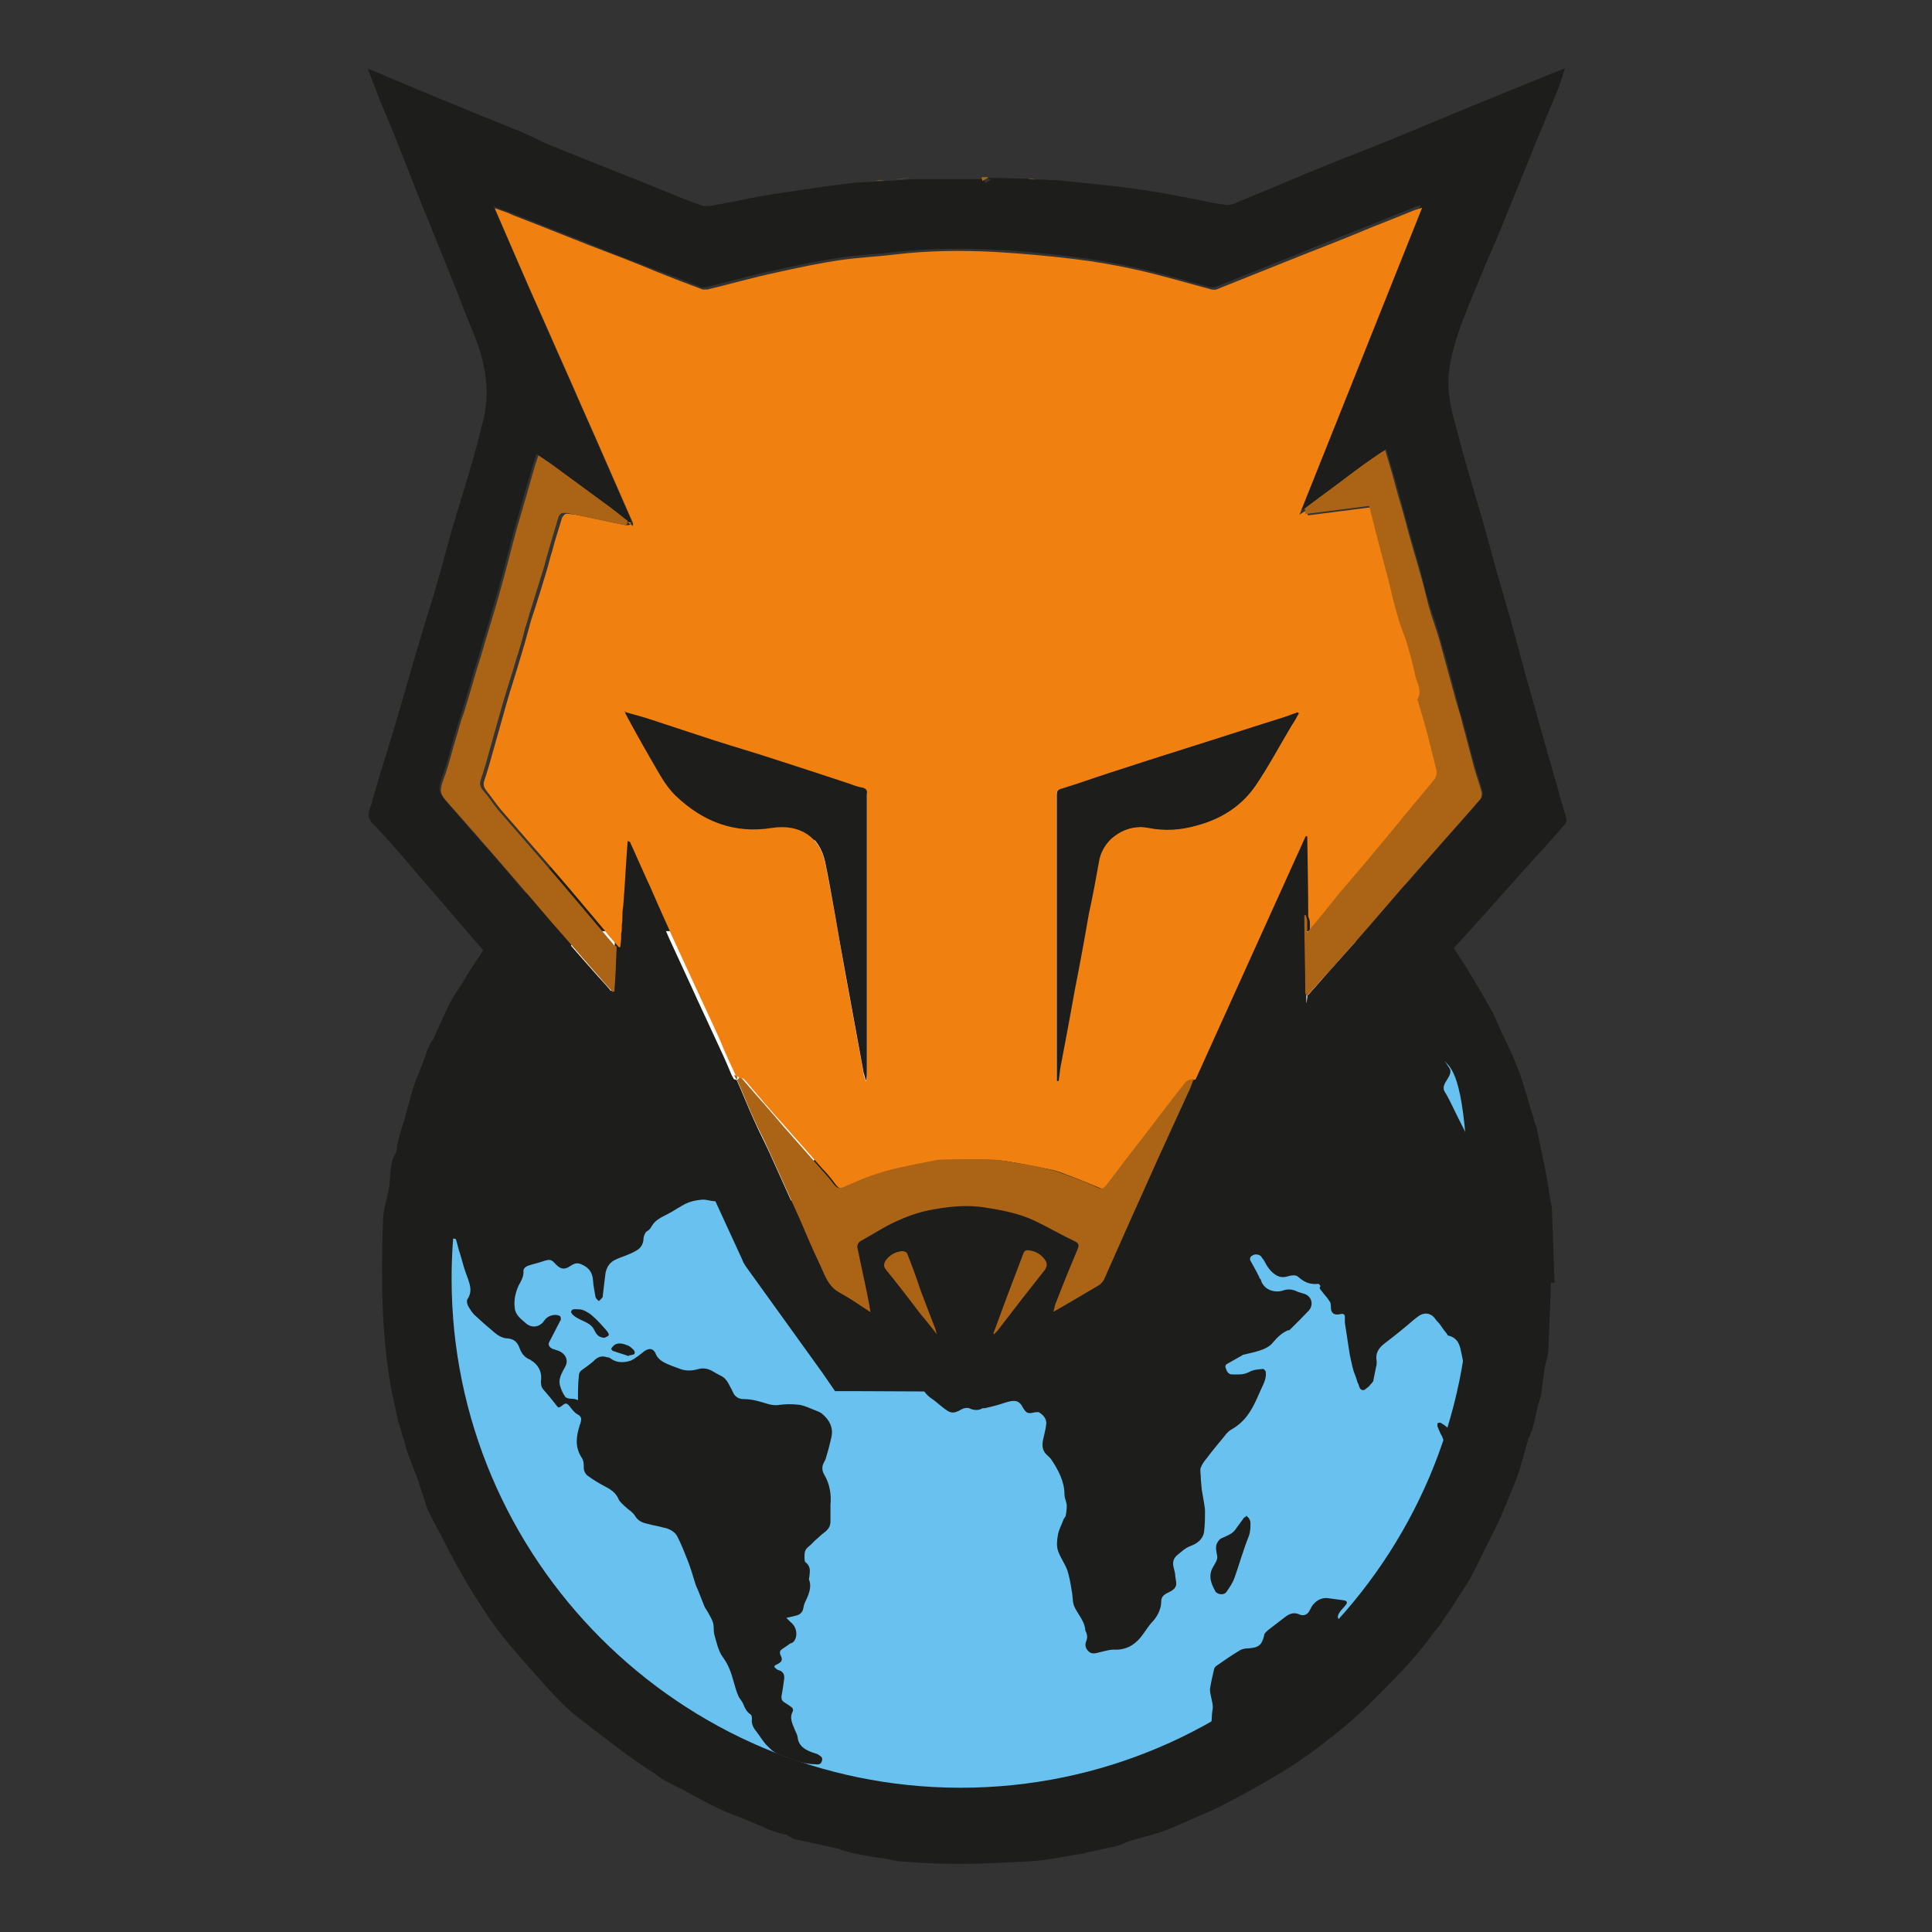 <svg xmlns="http://www.w3.org/2000/svg" viewBox="0 0 595.3 595.3"><rect x="0" y="0" width="595.3" height="595.3" fill="#333333" stroke="none"/><defs><style>.cls-1,.cls-2{fill:none}.cls-3{fill:#f0800f}.cls-4{fill:#68c1ee}.cls-5{fill:#1d1d1b}.cls-6{fill:#fff}.cls-2{stroke:#1d1d1b;stroke-width:13.7px}.cls-7{clip-path:url(#clippath)}.cls-8{fill:#ab6416}</style><clipPath id="clippath"><path class="cls-1" d="M125.5 394c0 94.2 76.4 170.4 170.4 170.4S466.3 488 466.3 394s-10.5-67.1-28.3-94.1l-15-.8-40 44.5-.7-22.1-28.8 62-25.1 31.7h-64.1c0-.2-23.4-32.7-23.4-32.7L212.6 321l-5.7 20.2-51.4-43.8c-18.9 27.5-30 60.7-30 96.6z"/></clipPath></defs><g id="Ebene_1"><g id="Ebene_1-2" data-name="Ebene_1"><path class="cls-6" d="M300.2 567.6c95.9 0 173.6-77.7 173.6-173.6s-77.7-173.6-173.6-173.6S126.6 298.1 126.6 394s77.7 173.6 173.6 173.6"/><path class="cls-5" d="M207.3 286.9h-24.4c-2.4 0-4.2.8-5.7 2.7-1.7 2.4-3.5 4.6-5.2 6.9-2.9 3.9-5.7 7.6-8.4 11.5-1.9 2.7-3.2 5.6-4.9 8.3-1.2 2-2.7 3.9-3.5 6.1-1.5 4-4.6 7.6-5.1 12.1 0 .3-.3.7-.5 1-.5 1-.8 1.9-1.3 2.9-.5 1.2-.8 2.4-1.3 3.4-1.2 2.7-1.5 5.2.3 7.9 2 3.2 3.9 6.6 5.7 9.9 1.7 2.9 3.2 5.9 4.9 8.8 1.3 2.2 2.7 4.4 3.9 6.6 1.7 3 3.4 6.1 5.1 9.1 1.7 2.9 3.7 5.7 5.4 8.8.3.7.3 1.9 0 2.7-1.2 2.4-2.7 4.6-4 6.9-.8 1.5-1.7 3.2-2.5 4.7-1.2 1.9-2.5 3.7-3.7 5.6-.8 1.2-1.5 2.5-2.2 3.9-1.2 2-2.2 4-3.2 6.1-1.2 2.2-2.5 4.2-3.9 6.4-1.2 2-2.5 4-3.7 6.2-1.5 2.9-4 5.6-2.7 9.3.8 2.4 1.7 4.9 2.7 7.2 1.3 3.2 2.7 6.2 4 9.3 1.2 2.4 2.4 4.7 3.5 6.9 1.7 2.9 3.4 5.7 5.1 8.4 1.9 3.2 3.7 6.4 5.9 9.3 3.2 4.4 6.7 8.8 10.3 13 1.5 1.9 3.5 3.2 6.2 3.2 16 0 79.4 48.4 82.9 48.2.5 0 1 .3 1.3.5 1.5.5 2.9 1 4.4 1.2 4 .5 8.1.7 12.1 1 2.9.3 5.7.8 8.8.8 7.1.3 14.2-.3 21.1-1.3 5.1-.7 10.3-.8 15.2-2.5 1.2-.3 65.6-48 81.6-48s3.4-.8 4.7-1.7c1.2-.8 2-2.2 3-3.4 2.5-3.2 5.1-6.4 7.2-9.6 3-4.4 5.9-8.8 8.8-13.3 1-1.5 1.9-3.4 2.7-5.1 1.2-2.2 2.5-4.2 3.5-6.4s2-4.7 2.9-7.1c1.5-3.9 3-7.8 4.4-11.6.7-2.2 0-4.2-1.2-6.1-1.9-3.2-3.7-6.2-5.6-9.4-1.3-2.4-2.7-4.6-4-6.9-1.7-2.7-3.4-5.6-5.1-8.3-1.9-3.2-3.5-6.6-5.4-9.8-1-1.9-2.4-3.5-3.5-5.2-1.5-2.2-1-6.2.3-8.3 2.2-3 3.9-6.2 5.9-9.4 1.2-1.9 2.2-3.9 3.2-5.9 1.9-3 3.7-5.9 5.4-8.9 1.9-3.2 3.7-6.6 5.6-9.9.8-1.5 1.5-3.2 2.7-4.6 1.7-2 2.4-4.4 1.5-6.7-1.2-3.7-2.7-7.2-4-11-.8-2.2-1.9-4.2-2.9-6.2-1-2.2-1.9-4.6-3-6.7-1.2-2.2-2.4-4.2-3.7-6.2-2.5-4-4.9-8.1-7.6-12s-5.7-7.4-8.6-11c-1.9-2.2-3.7-4.4-7.2-4.2h-49.1c-1.3 0-3-.8-3.9-1.9-1.9-2.5-3.2-5.4-4.7-8.1-1.3-2.4-2.7-4.7-4-7.1-1.7-2.7-3.4-5.4-4.9-8.1-1.5-2.5-2.9-5.1-4.2-7.6-1-1.9-2-3.5-3-5.4-1-1.7-1.9-3.4-2.9-5.1-.5-1-1.2-2-1.9-3-.8-1.5-2.2-2.5-4-2.7-1 0-1.9-.3-2.7-.5-2.9-.5-5.6-1.2-8.4-1.7-2.9-.3-5.6-.3-8.4-.7-6.1-.8-12.1-1.3-18.4-.7-6.1.7-12.1 1-18.2 1.5-1 0-2 .3-3 .7-1.7.3-3.2.8-4.9 1.3-.7.2-1.5.7-2 1.2-1.5 2.2-3 4.4-4.4 6.6-2.4 3.7-4.6 7.6-6.7 11.5-1.7 3-3.4 6.2-5.1 9.3l-3 5.1c-2 3.4-4.2 6.6-5.7 10.1-1.7 3.5-3.5 5.1-7.4 5.1h-23.4m270.7 108.4c-.2 6.2-.5 13.3-.8 20.4 0 2-.8 4-1.2 6.1-.3 2.5-.7 5.2-1 7.8-.2 1.2-.7 2.4-1 3.5-.5 1.9-.8 3.7-1.2 5.4-.3 1.2-.7 2.5-1.2 3.7 0 .3-.3.7-.5 1-1 3.5-1.9 6.9-3 10.5-1 3-2.4 5.9-3.5 8.9-1 2.2-1.9 4.6-2.9 6.7-2 4.2-4.2 8.3-6.2 12.5-1 1.9-1.9 3.9-3 5.7-1.7 2.7-3.5 5.4-5.2 8.1-1.2 1.7-2.4 3.5-3.5 5.2-.8 1-1.7 2-2.4 3-5.6 7.8-12.5 14.5-19.2 21.2-4.9 4.9-10.1 9.1-15.5 13.2-4.2 3.2-8.6 6.2-13.2 8.9-5.4 3.2-10.8 6.2-16.4 9.1-3.2 1.7-6.7 3-10.1 4.6-2.9 1.2-5.6 2.5-8.4 3.5-3.2 1.2-6.6 1.9-9.9 2.9-1 .3-2 .8-3 1.2-.8.3-1.9.7-2.9.8-2.5.5-5.2 1.2-7.8 1.7-.3 0-.5.2-.8.3-6.2.8-12.3 2.4-18.5 2.5-13 .7-22.6 1.2-37.3 0-2 0-4-.7-6.1-1-2.5-.3-4.9-.7-7.4-1.2s-3.2-.7-4.9-1.2c-.5 0-.8-.3-1.3-.5-4.4-1-8.8-1.9-13.2-2.9-.7 0-1.3-.5-2-.8s-.7-.7-1.2-.7c-2.7-.5-5.4-1.5-7.9-2.7-3.2-1.5-6.6-2.7-9.8-4-2.2-.8-4.2-1.9-6.2-2.9-2.4-1.2-4.6-2.5-6.9-3.7-2.2-1.2-4.4-2.2-6.6-3.4-1-.5-1.9-1.3-2.9-2-2.9-1.9-5.7-3.7-8.4-5.7-5.4-4-11-8.3-16.4-12.5-2.7-2.2-5.2-4.9-7.6-7.4-4.2-4.6-8.3-9.3-12.3-14-2.9-3.4-5.6-6.9-7.9-10.6-2.5-3.7-4.9-7.6-7.1-11.5-2.4-4.2-4.6-8.4-6.7-12.6-1.2-2.2-2.4-4.4-3.5-6.7 0 0-.2-.3-.3-.5-.8-2.9-1.9-5.7-2.7-8.4-1-3-2.4-6.1-3.5-9.3-.3-.8-.5-1.7-.7-2.5-.5-1.9-1.2-3.7-1.7-5.7 0-.3-.2-.5-.3-.8-.8-3.7-1.7-7.6-2.4-11.3-2.9-16.7-3-33.5-2.4-50.6 0-3.5 1.2-6.9 1.9-10.5.5-3.5 0-7.2 2-10.6.5-.7.3-1.9.5-2.7.5-2 1-4 1.7-6.1 0-.2 0-.3.2-.5 1-3.5 1.9-7.2 3-10.8.8-2.7 2-5.2 3-7.8.5-1.2.8-2.4 1.3-3.7.3-.8.7-1.5 1-2.4.2-.3.5-.7.8-1 1.7-3.7 3.4-7.6 5.2-11.3 1-2 2.4-4 3.7-5.9.8-1.3 1.5-2.7 2.4-4 3.2-4.9 6.4-9.9 9.8-14.7 2.4-3.2 5.1-6.1 7.6-9.1 2.7-3 5.4-6.2 8.3-9.1s7.1-6.4 10.8-9.6c2.4-2 4.7-4.2 7.2-6.2 1-.8 2.2-1.5 3.4-2.4 4.4-3 8.8-6.1 13.3-8.9 3.4-2.2 7.1-3.7 10.6-5.7 2.2-1.2 4.2-2.5 6.4-3.5 2.4-1.2 4.9-2 7.4-3 2.9-1.2 5.9-2.4 8.8-3.5.2 0 .3-.2.5-.3 3.4-1 6.7-2 10.1-3 1.2-.3 2.5-.8 3.7-1.2.3 0 .5-.3.8-.3 3.9-.8 7.8-1.9 11.8-2.7 3.7-.7 7.6-1 11.3-1.5 2-.3 4-.7 6.1-.7h34.1c1.3 0 2.9.3 4.2.7 3.7.5 7.4 1 11.1 1.7 1.5.2 2.9.7 4.4 1.2.3 0 .5.3.8.3l13.2 3c1 .2 2 .7 2.9 1 .3 0 .7.5 1 .5 2.7.8 5.4 1.7 8.1 2.7 3.2 1.2 6.4 2.5 9.6 3.9 1.7.7 3.5 1.5 5.2 2.4 3.5 1.7 7.2 3.4 10.8 5.2 2.9 1.5 5.7 3.5 8.4 5.4 3 2 6.1 4 9.1 6.1 2.2 1.5 4.2 3.4 6.2 5.1 3.2 2.7 6.4 5.2 9.6 8.1 2.7 2.4 5.2 5.1 7.8 7.6s3.5 3.7 5.2 5.6c2 2.4 3.9 4.7 5.9 7.2 1.3 1.5 2.7 3 3.9 4.6 1 1.2 1.7 2.5 2.5 3.9 1.7 2.7 3.5 5.4 5.2 8.1 2.9 4.7 5.6 9.3 8.3 14.2 1.2 2.4 2 4.7 3.2 7.1 1.2 2.5 2.5 5.1 3.5 7.6.8 1.9 1.5 3.9 2.2 5.9 1 3.2 2 6.4 2.9 9.6.5 1.3.8 2.9 1.3 4.2 0 .3.3.5.3.8.8 4.4 1.9 8.9 2.7 13.3.5 2.5 1 5.2 1.3 7.8.2 1.3.7 2.9.7 4.2.3 7.2.5 14.3.8 22.6"/><path class="cls-5" d="M297.1 337.7h32.7c2.7 0 4.2 1.3 5.4 3.7 1.9 3.4 3.9 6.6 5.9 9.9s1.9 3.5 2.9 5.2c2 3.5 4.2 7.1 6.4 10.8 1.7 2.9 3.2 5.6 4.7 8.4 1.3 2.4 2.7 4.7 4 6.9.8 1.5 1.7 3.2 2.7 4.7 1.3 2.4 2.7 4.7 4.2 6.9s1.5 6.1 0 8.3c-1.3 1.9-2.5 3.7-3.5 5.6-1.7 3.2-28 36.4-29.2 37.9-.5.7-1.7 1.2-2.5 1.2h-66.3c-3 0-3.7-2.2-4.9-4-2.2-3.5-26.5-33.7-27.8-36.1-1-1.7-2-3.5-3.2-5.2-1.5-2.2-1.5-4.4 0-6.7 1.3-2.2 2.5-4.6 3.7-6.7.8-1.5 1.7-2.9 2.7-4.2 1.9-3 3.7-5.9 5.6-8.9 1.9-3 3.5-6.2 5.2-9.4 1.2-2 2.5-4 3.7-6.2 1.7-2.9 3.4-5.7 4.9-8.6 1.3-2.4 2.9-4.7 4.2-7.1.8-1.5 1.9-2.9 2.5-4.4.7-1.5 1.7-1.7 3-1.7h33"/><path class="cls-5" d="M288.4 410.8h.3c0-.3-.2-.8-.3-1.2-1.5-4-3-7.9-4.6-12-1.3-3.7-2.7-7.6-4.2-11.5 0-.3-1-.7-1.5-.7-2 .2-3.7 1.2-5.1 2.9s-.8 1.7 0 2.7c.7.8 1.3 1.7 2 2.5 3 3.9 5.9 7.8 8.9 11.5 1.5 2 3 3.9 4.6 5.7m17.6.1l.2.2 1-1c4.9-6.2 9.8-12.5 14.7-18.9.8-1 .8-1.9 0-3-1.2-1.7-2.7-2.5-4.7-2.9-1-.2-1.5 0-2 1-1.7 4.6-3.5 9.1-5.2 13.7-1.3 3.5-2.7 7.2-4 11M227 332.8c1.9 4.2 3.5 8.4 5.4 12.5 1.5 3.4 3.2 6.6 4.7 9.9 3 6.7 6.1 13.5 9.1 20.2 2 4.7 4.2 9.3 6.2 14 1.5 3.2 2.5 6.7 6.2 8.6 3.2 1.5 6.1 3.7 9.3 5.9-.3-2-.7-3.9-1-5.6-1-4.7-2.2-9.4-3-14.2 0-.7.3-1.7.8-2 3.5-2.2 7.1-4.4 11-6.1 3.4-1.5 6.7-2.9 10.3-3.5 5.7-1.2 11.5-1.9 17.4-.8 5.1.8 10.3 1.9 15 4 4.2 1.9 8.3 4.2 12.5 6.4 1.2.7 1.2 1.3.8 2.5-2.2 5.2-4.2 10.5-6.4 15.8-.3 1-.5 2-1 3.4 5.1-2.9 9.6-5.6 14.2-8.3.7-.3 1.2-1 1.5-1.9 2.4-5.4 4.7-10.6 7.1-16 3.2-7.1 6.4-14.3 9.6-21.4 3-6.6 6.1-13.3 9.1-19.9.7-1.3 1.2-2.9 1.7-4.2 11.3-25 22.6-49.9 33.9-74.9h.5c0 8.3.2 16.4.3 24.6v.8c0 7.6.3 15.3.3 22.9s.2.5.5 1.2c.8-1 1.5-1.7 2.2-2.5 5.7-6.6 11.6-13 17.4-19.6 6.2-6.9 12.3-14 18.4-21.1 5.1-5.7 10.3-11.5 15.3-17.4.5-.5.7-1.7.5-2.4-.7-2.7-1.7-5.2-2.4-7.9-1.2-4.2-2.2-8.4-3.4-12.8-.7-2.4-1.5-4.7-2-7.1-1.7-6.2-3.2-12.5-5.1-18.7-1-3.7-2.2-7.2-3.4-10.8-1.2-4-2.2-8.1-3.2-12.1-.7-2.5-1.5-5.1-2.2-7.6-1.2-4-2.2-8.1-3.4-12.3-.8-2.9-1.5-5.7-2.4-8.6-.7-2.5-1.5-4.9-2.2-7.4-.5.3-1 .5-1.2.7-3.7 2.7-7.2 5.4-11 7.9-4.2 3.2-8.4 6.2-12.6 9.4-.7.5-1.3.8-2.4 1.5 12.6-31.7 25.1-63.1 37.8-94.6-1 .3-1.5.3-2.2.7-4.7 1.9-9.4 3.7-14 5.6-6.9 2.7-13.8 5.4-20.7 8.3-8.8 3.5-17.7 7.1-26.5 10.6h-1.5c-7.4-2-14.8-4.2-22.3-5.9-6.6-1.5-13.3-2.7-20.1-3.5-8.3-1-16.5-1.9-24.8-2.2-10.1-.5-20.1-.3-30.2.8-5.6.7-11.1.8-16.7 1.7-6.7 1-13.5 2.4-20.1 3.9-7.1 1.5-14 3.5-21.1 5.2-.5 0-1 .2-1.5 0-4.7-1.9-9.4-3.7-14-5.4-7.1-2.7-14.2-5.4-21.1-8.3-7.8-3-15.5-6.1-23.1-9.1-1.9-.7-3.9-1.3-5.7-2.2v.3c4.9 11.3 9.9 22.6 14.8 33.9 3 6.7 5.9 13.3 8.9 20.1 3.5 8.1 7.1 16 10.6 24.1 2.7 6.2 5.4 12.3 8.1 18.5v1c-.7-.5-1.2-.8-1.7-1.3-1.7-1.3-3.4-2.7-5.1-4-6.2-4.6-12.5-9.1-18.7-13.7-1.2-.8-2.4-1.7-3.7-2.5-.3 1.2-.7 2-1 3-1.9 6.4-3.7 12.8-5.6 19.4-1.7 6.1-3.2 12.3-4.9 18.4-2 6.9-4 13.8-6.1 20.7-1.9 5.9-3.5 12-5.4 17.9-.7 2.4-1.5 4.7-2.2 7.1-1.2 3.9-2 7.9-3.4 11.6-1.9 5.6-1.9 5.7 1.3 9.6 5.2 5.9 10.3 11.8 15.5 17.7 5.2 6.1 10.5 12.3 15.8 18.4 4.9 5.7 9.9 11.5 15 17.2 1.3 1.5 2.7 2.9 3.9 4.4.2 0 .3 0 .5-.2.2-4.6.5-9.3.7-13.8 0-1 .2-2.2.3-3.2v-1c0-.7 0-1.3.2-2v-4.4c.3-1 .5-2 .7-3 .5-6.4.8-12.8 1.3-19.2q.5.2.7.3c2.2 4.7 4.2 9.4 6.4 14.2 2.4 5.4 4.9 10.8 7.2 16.2 2.2 4.7 4.4 9.6 6.6 14.3 2.5 5.6 5.1 11 7.6 16.5 1.7 3.7 3.4 7.2 4.9 11 .3.5.5 1 .8 1.5m78.3-277.7c4 0 8.1.2 12.3.3.8 0 1.7 0 2.5.2 1.5 0 2.9 0 4.4.2h1.9c7.6.8 15.3 1.5 22.9 2.5 6.2.8 12.6 2 18.9 3.2 3.5.7 7.2 1.5 10.8 2 .8 0 1.9-.3 2.7-.7 7.4-3 14.8-6.2 22.3-9.3 8.3-3.4 16.5-6.6 24.8-9.9 8.4-3.4 16.9-7.1 25.3-10.5 9.6-3.9 19.2-7.8 29-11.8-.7 2-1.2 4-2 6.1-2.7 6.7-5.6 13.3-8.3 20.1-2.5 6.2-5.1 12.5-7.6 18.7-2 5.1-4.2 10.1-6.4 15.2-2.5 6.1-5.1 12.1-7.4 18.2-1.5 3.9-2.7 7.8-3.5 11.8-1.2 5.4-.8 10.8.5 16.2 1.5 5.7 3 11.5 4.6 17 1.7 5.9 3.5 11.8 5.2 17.7 1.5 5.4 2.9 10.8 4.4 16 1.2 4.2 2.5 8.6 3.7 12.8 1.3 4.9 2.7 9.8 4 14.7 1.3 5.1 2.9 10.1 4.2 15 1.5 5.4 3 10.8 4.6 16.2 1.2 4.4 2.5 8.8 3.7 13 .3 1 .7 2 .8 3 0 .5-.3 1-.7 1.5-4.2 4.9-8.6 9.6-13 14.5s-8.8 9.9-13.2 14.8c-3.9 4.4-7.9 8.6-11.8 13-4.2 4.7-8.4 9.6-12.8 14.5-3.9 4.4-7.8 8.6-11.6 12.8-3.9 4.4-7.8 8.6-11.6 13-4 4.4-7.9 8.8-12 13.3-1.7 2-3.5 3.9-5.2 5.9-.3.3-.5.8-.8 1.2 0 0-.3-.2-.5-.3-.5-5.6-1-11.1-1.7-16.7h-.3c-1 2-18 54.3-20.1 59-2.2 5.2-7.6 3.9-9.6 9.1-1.3 3.4-3.5 5.9-6.7 7.6-7.1 3.7-14.2 7.9-21.2 11.8-5.4 3-10.8 6.1-16.2 9.1-5.1 2.9-10.1 5.7-15.2 8.6-.5.3-1.3.5-1.7.2-5.1-2.9-10.3-5.7-15.3-8.6-6.1-3.4-12.1-6.6-18-9.9-4.6-2.5-9.1-5.1-13.7-7.6-2.2-1.2-4.6-2.5-6.7-3.7-.3-.3-.8-.5-1.2-.8-.3 0-.5-.3-.8-.5-.2 0-.3-.2-.5-.3v-.2c0-.3-.3-.7-.3-1-.7-1.7-10.6-10.8-11.8-13.8-2.5-6.1-17.2-52.9-19.9-59.2-.3.3-.7.7-.8 1.2-1 4.9-2 9.9-3 15.3-1.2-1.3-2.2-2.5-3.2-3.5-5.9-6.7-11.6-13.5-17.5-20.2-3.2-3.7-6.7-7.2-9.9-11.1-1.7-2-2.9-4.2-4.4-6.2-.5-.5-1.3-.8-1.9-1.3-2.4-2.5-4.6-5.1-6.9-7.6-4.9-5.6-9.9-11.3-14.8-16.9-5.7-6.6-11.3-13.2-17-19.7-4.7-5.6-9.4-11.1-14.5-16.4-1.9-2-1-3.9-.3-5.7 1.9-6.9 4-13.7 6.1-20.4 2.4-7.9 4.6-15.7 6.9-23.6 2-6.7 4-13.5 6.1-20.2 2-6.7 3.9-13.7 5.7-20.4 1.7-5.7 3.5-11.5 5.2-17.2 1.7-5.7 3.2-11.3 4.6-17 1.3-5.6 1.2-11 0-16.5-1-5.4-3.4-10.5-5.4-15.5-2.5-6.6-5.2-13.3-7.9-19.9-1.9-4.6-3.7-9.3-5.6-13.8-2.2-5.4-4.2-10.8-6.4-16.2-2-5.2-4.2-10.5-6.4-15.7-1.3-3.2-2.5-6.6-4-10.3 2.2.8 4 1.5 5.9 2.4 7.2 3 14.5 6.1 21.9 9.1 6.4 2.7 12.8 5.2 19.2 7.8 2.9 1.2 5.6 2.7 8.4 3.9 9.8 4 19.7 7.9 29.5 11.8 6.1 2.4 12 5.1 18 7.1 1.5.5 3.4 0 5.2-.3 5.7-1 11.3-2.4 17-3.2 7.9-1.2 15.8-2.4 23.9-3.4 2.7-.3 5.6-.3 8.3-.5.8 0 1.7 0 2.5-.2 1.2 0 2.4 0 3.7-.2 1.3 0 2.9-.2 4.2-.3h22.3c0 .3.2.7.3 1.2.5-.3 1.2-.7 1.7-1"/><path class="cls-8" d="M237.3 408.5c.7 1.7 1.5 3.4 2.2 4.9-.7-1.7-1.5-3.4-2.2-4.9m42.8-353.6c-1.3 0-2.9.2-4.2.3 1.3 0 2.9-.2 4.2-.3m24.3-.1c-.5.3-1.2.7-1.7 1 0-.3-.2-.7-.3-1.2h2m14.8.7c-.8 0-1.7 0-2.5-.2.8 0 1.7 0 2.5.2m-83.4 350.1c.3.7.8 1.5 1.2 2.2-.3-.7-.8-1.5-1.2-2.2m36.6-349.9c-.8 0-1.7 0-2.5.2.8 0 1.7 0 2.5-.2m10.6-.6h-1.5 1.5m42.3.7h-1.9 1.9m-90.9 346.6c.3.5.5 1 .8 1.5-.3-.5-.5-1-.8-1.5m6.9 13.2c.3.3.8.5 1.2.8-.3-.3-.8-.5-1.2-.8m-1.3-.7c.2 0 .3.2.5.3-.2 0-.3-.2-.5-.3m-.2-.3h.2l-.2.2v-.2z"/><path class="cls-5" d="M482.1 21.4h-.2"/><path class="cls-3" d="M192.4 219.3c.5.8.7 1.3 1 1.9 2.2 4 4.4 7.9 6.7 12 2.5 4.2 4.6 8.6 8.1 12 8.3 7.9 18 11.8 29.7 9.9 8.4-1.3 14.8 2.7 16.4 11 2.2 10.8 4 21.7 5.9 32.5 2 10.8 3.9 21.4 5.9 32.2 0 .8.5 1.7.7 2.5.3-.8.3-1.7.3-2.5V245c0-1.2-.2-1.9-1.3-2-1.3-.3-2.7-.8-4-1.2-9.1-3-18.2-5.9-27.3-8.9-6.6-2.2-13.2-4.2-19.7-6.2-5.2-1.7-10.3-3.4-15.5-5.1-2-.7-4.2-1.3-6.9-2M325.6 333h.5c0-1.3.3-2.7.5-3.9 1.5-8.3 3-16.5 4.6-24.8 1.3-7.6 2.7-15.2 4.2-22.8 1-5.6 2-11.1 3.2-16.5 1.3-6.9 8.8-11.3 15.2-9.9 5.1 1 9.9.7 14.8-.7 7.6-2 13.8-5.9 18.2-12.3 4-5.9 7.4-12.3 11.1-18.5.7-1.2 1.3-2.5 2.2-3.7l-.3-.3c-1.7.5-3.2 1.2-4.9 1.7-7.9 2.5-15.8 5.1-23.9 7.6-8.1 2.5-16.4 5.2-24.4 7.8-6.6 2.2-13 4.4-19.6 6.4-1.2.3-1.5.8-1.5 2v88M193.3 160.8c.5.3 1 .7 1.7 1.3 0-.3.2-.7 0-1-2.7-6.2-5.4-12.3-8.1-18.5-3.5-8.1-7.1-16-10.6-24.1-3-6.7-5.9-13.3-8.9-20.1-5.1-11.3-9.9-22.6-14.8-33.9v-.3c1.9.7 3.9 1.3 5.7 2.2 7.8 3 15.5 6.1 23.1 9.1 7.1 2.7 14.2 5.4 21.1 8.3 4.7 1.9 9.4 3.7 14 5.4h1.5c7.1-1.7 14-3.7 21.1-5.2 6.7-1.5 13.3-2.9 20.1-3.9 5.6-.8 11.1-1 16.7-1.7 10.1-1.2 20.1-1.3 30.2-.8 8.3.5 16.5 1.2 24.8 2.2 6.7.8 13.5 2 20.1 3.5 7.4 1.7 14.8 3.9 22.3 5.9.5 0 1 .2 1.5 0 8.8-3.5 17.7-7.1 26.5-10.6 6.9-2.7 13.8-5.4 20.7-8.3 4.7-1.9 9.4-3.7 14-5.6.5-.2 1.2-.3 2.2-.7-12.6 31.5-25.1 62.9-37.8 94.6 1-.7 1.7-1 2.4-1.5 0 .5 0 1 .2 1.7 6.6-.8 13-1.7 19.6-2.5 0 0 .2.2.2.5.5 2.2 1.2 4.6 1.7 6.7 1.5 6.1 3 12 4.7 18 .8 3.4 1.7 6.9 2.7 10.3.7 2 1.5 3.9 2.2 6.1 1 3.4 2 6.7 2.7 10.3.5 2.5 2.4 5.1.7 7.8 0 0 .2.5.3.7.8 2.9 1.9 5.7 2.5 8.6 1 3.9 1.9 7.8 2.9 11.6.3 1.5.3 2.7-.7 4-2.5 2.9-5.1 5.9-7.4 8.9-4.7 5.6-9.4 11.3-14 16.9-2.5 3-5.1 5.9-7.6 8.9-3.4 4-6.6 7.9-9.9 12.1v-3.4c0-.7-.3-1.3-.5-2 0-8.3-.2-16.4-.3-24.6h-.5c-11.3 25-22.6 49.9-33.9 74.9-.8.3-1.9.3-2.4.8-4 5.1-7.9 10.3-11.8 15.3-4.2 5.6-8.4 11.1-12.8 16.7-.7.8-1.2 1.2-2.4.7-3.5-1.5-7.2-3-11-4.4-1.7-.7-3.4-1.2-5.1-1.5-2.5-.5-5.1-1-7.6-1.5-3-.5-6.2-1.2-9.3-1.3-4.9-.2-9.8 0-14.7 0s-1.7 0-2.4.2c-3.5.7-7.2 1.3-10.8 2.2-3 .7-6.1 1.5-8.9 2.5-2.5.8-4.9 2-7.4 3-3 1.3-3.2 1.3-5.2-1.5-1-1.3-2-2.5-3.2-3.7-3.7-4.2-7.6-8.6-11.3-12.8-4.2-4.7-8.3-9.4-12.3-14.2-1-1.2-1.5-1-2.2 0 .2-.7.3-1.5-.8-1.5-1.7-3.7-3.4-7.2-4.9-11-2.5-5.6-5.1-11-7.6-16.5-2.2-4.7-4.4-9.6-6.6-14.3-2.4-5.4-4.9-10.8-7.2-16.2-2.2-4.7-4.2-9.4-6.4-14.2 0 0-.2 0-.7-.3-.5 6.4-.8 12.8-1.3 19.2 0 1-.3 2-.3 3s0 2.4-.2 3.7v.7c0 .7 0 1.3-.2 2v1c0 1-.2 2.2-.3 3.2-.3 0-.7-.2-.8-.5-1.3-1.5-2.7-3-3.9-4.6-5.6-6.6-11.1-13.3-16.9-19.9-4.9-5.7-9.9-11.3-14.8-17-1.7-1.9-3-4-4.7-6.1-1-1.2-1.2-2.2-.7-3.5 1-3 1.9-6.1 2.7-9.1 1.3-4.7 2.7-9.4 4-14.2 1.3-4.6 2.9-9.3 4.2-13.8 1-3.2 1.9-6.4 2.7-9.4.5-2 1.2-4.2 1.9-6.2 1.2-3.7 2.4-7.6 3.5-11.3.7-2.2 1.2-4.6 1.9-6.7.8-3.2 1.9-6.4 2.9-9.8.2-.7.8-1.3 1.3-1.5 1 0 2 .2 3 .3 5.1 1 10.3 2.2 15.3 3.2.8 0 1.5.3 1.7-.8"/><path class="cls-8" d="M227 333c.7-1 1.3-1.2 2.2 0 4 4.7 8.3 9.4 12.3 14.2 3.7 4.2 7.6 8.6 11.3 12.8 1 1.2 2.2 2.4 3.2 3.7 2 2.7 2.2 2.9 5.2 1.5 2.4-1 4.9-2.2 7.4-3 2.9-1 5.9-1.9 8.9-2.5 3.5-.8 7.2-1.5 10.8-2.2.8 0 1.5-.2 2.4-.2 4.9 0 9.8-.2 14.7 0 3 0 6.2.8 9.3 1.3 2.5.3 5.1.8 7.6 1.5 1.7.3 3.4.8 5.1 1.5 3.7 1.3 7.4 2.7 11 4.4 1.2.5 1.7 0 2.4-.7 4.2-5.6 8.4-11.1 12.8-16.7 3.9-5.1 7.8-10.3 11.8-15.3.5-.5 1.5-.7 2.4-.8-.5 1.3-1 2.9-1.7 4.2-3 6.6-6.1 13.3-9.1 19.9-3.2 7.1-6.4 14.3-9.6 21.4-2.4 5.4-4.7 10.6-7.1 16-.3.7-.8 1.3-1.5 1.9-4.6 2.7-9.1 5.4-14.2 8.3.3-1.3.5-2.4 1-3.4 2-5.2 4.2-10.6 6.4-15.8.5-1.2.5-1.9-.8-2.5-4.2-2-8.3-4.4-12.5-6.4-4.7-2.2-9.8-3.2-15-4-5.9-1-11.6-.3-17.4.8-3.5.7-7.1 2-10.3 3.5-3.7 1.7-7.2 4-11 6.1-.5.3-1 1.3-.8 2 1 4.7 2 9.4 3 14.2.3 1.7.7 3.4 1 5.6-3.4-2.2-6.2-4.2-9.3-5.9-3.7-1.9-4.7-5.4-6.2-8.6-2.2-4.6-4.2-9.3-6.2-14-3-6.7-6.1-13.5-9.1-20.2s-3.2-6.6-4.7-9.9c-1.9-4-3.5-8.3-5.4-12.5m175-51.3c.2.7.5 1.3.5 2v3.4c3.4-4 6.7-8.1 9.9-12.1 2.5-3 5.1-5.9 7.6-8.9 4.7-5.6 9.4-11.3 14-16.9 2.5-3 4.9-5.9 7.4-8.9 1-1.2 1.2-2.5.7-4-1-3.9-1.9-7.8-2.9-11.6-.8-2.9-1.7-5.7-2.5-8.6 0-.2-.3-.5-.3-.7 1.7-2.7-.2-5.2-.7-7.8-.7-3.5-1.7-6.9-2.7-10.3-.7-2-1.5-3.9-2.2-6.1-1-3.4-1.9-6.7-2.7-10.3-1.5-6.1-3.2-12-4.7-18-.5-2.2-1.2-4.6-1.7-6.7 0-.2-.2-.3-.2-.5-6.6.8-13 1.7-19.6 2.5 0-.7 0-1.2-.2-1.7 4.2-3.2 8.4-6.2 12.6-9.4 3.5-2.7 7.2-5.4 11-7.9.3-.2.7-.3 1.2-.7.8 2.5 1.5 5.1 2.2 7.4.8 2.9 1.5 5.7 2.4 8.6 1.2 4 2.2 8.1 3.4 12.3.7 2.5 1.5 5.1 2.2 7.6 1.2 4 2.2 8.1 3.2 12.1 1 3.7 2.4 7.2 3.4 10.8 1.7 6.2 3.4 12.5 5.1 18.7.7 2.4 1.5 4.7 2 7.1 1.2 4.2 2.2 8.4 3.4 12.8.7 2.7 1.7 5.2 2.4 7.9.2.7 0 1.9-.5 2.4-5.1 5.9-10.3 11.6-15.3 17.4-6.2 6.9-12.3 14-18.4 21.1-5.7 6.6-11.5 13-17.4 19.6-.7.7-1.3 1.5-2.2 2.5-.2-.5-.5-.8-.5-1.2 0-7.6-.3-15.3-.3-22.9v-.8M193.3 160.8c0 1.2-.8 1-1.7.8-5.1-1-10.3-2.2-15.3-3.2-1-.2-2-.5-3-.3-.5 0-1.2.8-1.3 1.5-1 3.2-1.9 6.4-2.9 9.8-.7 2.2-1.2 4.6-1.9 6.7-1.2 3.9-2.4 7.6-3.5 11.3-.7 2-1.2 4.2-1.9 6.2-.8 3.2-1.7 6.4-2.7 9.4-1.3 4.6-2.9 9.3-4.2 13.8-1.3 4.7-2.7 9.4-4 14.2-.8 3-1.7 6.1-2.7 9.1-.5 1.3-.3 2.4.7 3.5 1.7 1.9 3 4 4.7 6.1 4.9 5.7 9.9 11.3 14.8 17 5.7 6.6 11.3 13.3 16.9 19.9 1.3 1.5 2.5 3 3.9 4.6.2.2.7.3.8.5-.2 4.6-.3 9.3-.7 13.8-.2 0-.3 0-.5.2-1.3-1.5-2.7-2.9-3.9-4.4-5.1-5.7-9.9-11.5-15-17.2-5.2-6.1-10.5-12.3-15.8-18.4-5.1-5.9-10.3-11.8-15.5-17.7-3.4-3.7-3.4-4-1.3-9.6 1.3-3.9 2.2-7.8 3.4-11.6.7-2.4 1.3-4.7 2.2-7.1 1.9-5.9 3.5-12 5.4-17.9 2-6.9 4.2-13.8 6.1-20.7 1.7-6.1 3.2-12.3 4.9-18.4 1.9-6.4 3.7-12.8 5.6-19.4.3-1 .7-1.9 1-3 1.2.8 2.5 1.7 3.7 2.5 6.2 4.6 12.5 9.1 18.7 13.7 1.7 1.3 3.4 2.7 5.1 4"/><path class="cls-8" d="M306.1 410.8c1.3-3.5 2.7-7.2 4-10.8 1.7-4.6 3.5-9.1 5.2-13.7.3-1 1-1.2 2-1 1.9.3 3.5 1.2 4.7 2.9.7 1 .7 1.9 0 3-4.9 6.2-9.8 12.5-14.7 18.9l-1 1-.2-.2m-17.7-.1c-1.5-1.9-3-3.9-4.6-5.7-3-3.9-5.9-7.8-8.9-11.5-.7-.8-1.3-1.7-2-2.5-.8-1-.5-1.9 0-2.7 1.2-1.7 3-2.7 5.1-2.9.5 0 1.3.3 1.5.7 1.5 3.7 2.9 7.6 4.2 11.5 1.5 4 3 7.9 4.6 12 0 .3.2.8.3 1.2h-.3M191.1 281c0-1 .3-2 .3-3 0 1-.3 2-.3 3m35.1 50.3c1.2 0 1 .7.8 1.5-.3-.5-.5-1-.8-1.5m-35.8-42.9v-1 1m.4-3v-.7.7"/><path class="cls-5" d="M325.6 333v-88c0-1.2.3-1.7 1.5-2 6.6-2 13-4.4 19.6-6.4 8.1-2.7 16.4-5.2 24.4-7.8 7.9-2.5 15.8-5.1 23.9-7.6 1.7-.5 3.2-1.2 4.9-1.7l.3.3c-.7 1.2-1.3 2.5-2.2 3.7-3.7 6.2-7.1 12.6-11.1 18.5-4.4 6.4-10.8 10.3-18.2 12.3-4.9 1.3-9.8 1.7-14.8.7-6.4-1.3-13.8 3-15.2 10.1-1 5.6-2 11.1-3.2 16.5-1.3 7.6-2.7 15.2-4.2 22.8-1.5 8.3-3 16.5-4.6 24.8-.2 1.3-.3 2.7-.5 3.9h-.5M192.4 219.3c2.5.8 4.7 1.3 6.9 2 5.2 1.7 10.3 3.4 15.5 5.1 6.6 2.2 13.2 4.2 19.7 6.2 9.1 2.9 18.2 5.9 27.3 8.9 1.3.5 2.7 1 4 1.2 1.2.3 1.5 1 1.3 2v85.8c0 .8 0 1.7-.3 2.5-.2-.8-.5-1.7-.7-2.5-2-10.8-3.9-21.4-5.9-32.2-2-10.8-3.7-21.7-5.9-32.5-1.7-8.3-8.1-12.3-16.4-11-11.6 1.9-21.4-1.9-29.7-9.9-3.5-3.4-5.7-7.9-8.1-12-2.4-3.9-4.6-7.9-6.7-12-.2-.5-.5-.8-1-1.9"/><path class="cls-4" d="M156.9 307.5c-16.2 26-24.6 55.6-24.6 86.5 0 90.2 73.5 163.7 163.7 163.7S459.7 484.2 459.7 394s-8.8-61.4-25.3-87.5c-2.7 0-5.6-.3-8.3-.5-12.6 14-25.1 28.2-37.8 42.1L377 360.7c0-3.5-.2-7.1-.3-10.6-5.6 12.1-11.3 24.3-16.9 36.4l-.3.7-.5.7-25.1 31.7-2 2.5h-3.4l-64.1-.3h-3.5l-2-2.9-23.4-32.5-.3-.5-.3-.7c-6.9-15-13.8-30-20.6-44.8-.2.8-.5 1.7-.7 2.5l-2.9 10.1-8.1-6.9c-15.2-13-30.3-26-45.5-38.8"/><g class="cls-7"><path class="cls-5" d="M330.2 372.7c-.3-.5-.8-1-1-1.5 0 0 .7-.5 1-.7 1.7-.8 1.7-3 0-4.2-1.5-1.2-3.4-2-4.7-3.4-.8-.7-1.3-1.7-2-2.5s-1.2-1.7-1.9-2.5c-.3-.3-1-.3-1.5-.2-.5 0-.8.3-1.2.7-1.5 1.2-3 1.7-5.1 1s-2.2.3-2.4 1.7c-.3 1.3-1.3 2-2.4 3-1.2.8-2.5 1.9-2.5 3.5s-.8 3.2-2.9 4.2-2.4 1.5-4 1.5-.3 0-.5.2c-2 .8-1.9.8-3.5-.5-.3-.3-.8-.3-1.3-.5-1.5 0-2.5-.8-2.9-2.2-.3-1.5 0-3 .3-4.6.5-1.5 0-3.2 0-4.7s0-2 1.7-2.4c2.9-.5 5.7 0 8.4.3 1.5.2 2.9-.5 3-1.9 0-1.2 0-2.4-.8-3.5-1.2-1.5-2.4-3.2-4.2-4.2-.3-.2-.7-.8-.5-1 .2-.3.8-.8 1.2-.8 2 .3 3.5-.8 5.2-1.2.2 0 .5-.2.7-.3 2.2-1.7 4.2-3.2 6.4-4.9.3-.3.7-.7.8-1.2.5-1.5 1.5-2.2 3.2-2.4 1.2 0 2.4-.5 3.5-.7 1.2-.2 2.2-.2 3.4-.3 1.2-.2 2.2-.5 3.4-.7.7 0 1.3-.2 2-.2 4.4 0 7.6-1.9 10.3-4.7.7-.7.7-1.7 1-2.5.5-1 1-1.2 2.2-.8 1.2.3 2 0 2-1.2s-.3-1.7.2-2.4c.3-.5 1.7-.3 2.4-.7 2.5-1.5 5.7-1.3 8.1-3.2.8-.7 1.5-1.5 1.2-2-.8-1.3-2.2-1.7-3.4-.8-1.3 1-3 1.5-4.9 1.7-.5 0-1 .3-1.5.7-2.2 1.3-3.2 1.2-4.6-.8-1-1.5-1.3-3.2-1.3-4.9s.8-1.5 1.3-2.4c.8-1.2 1.9-2.2 2.7-3.4.5-.7 1-1.3.2-2.2-.7-.8-2-1-3.2-.7-1.7.7-2.2 1.9-2.2 3.2s-.8 2-1.9 2.5c-1.9.8-2.9 2.2-3.5 4-.3.8-.7 1.7-1 2.5-.5 1.7 0 2.7 1.7 3.5 1.2.7 1.2 1.5 0 2.2-1.3.7-2.2 1.5-1.9 3v1.9c0 .8-.5 1.5-1.7 1.7-.7 0-1.2.3-1.7.8-1 .7-1.7.7-2.4-.3-1-1.9-1.9-3.5-2.7-5.4-.3-.8-1.2-1-2-.7-1.2.5-2.4.8-3.5 1.3-1.3.5-2.4 0-3.2-1.3-1.7-2.7-1.2-5.6-1.2-8.4s.5-.8.8-1c2.2-.8 3.7-2.4 5.2-3.7.5-.5 1-1 1.7-1.2 2-.7 3.2-2 4.4-3.2 1.5-1.3 2.9-3 4.4-4.6s.7-1.7-.8-2h-.8c-1-.3-1.2-.8-.5-1.7.5-.5 1-1 1.7-1.2 2.4-.7 3.7-2.4 5.1-4 .8-1 1.9-1.5 3.2-1.9 2.7-.5 5.4-1.2 8.1-1.2h1.5c2.2-.5 3.5.7 4.4 2 1.2 1.7 3 2.7 4.9 3.5 2 1 4.2 1.3 6.2 2.4 1.7.8 3.4 2 4.7 3.2 1.2 1 .3 2.9-1.2 3.4-2.2.7-4.2.3-6.2-.5-.5-.2-.8-.5-1.3-.5h-1.2c0 .3 0 .8.5 1 1.9 1 1.7 2.7 2.5 4 .3.5.7.8 1 1.2 1.9 1.5 2.4 1.5 3.9-.7.8-1 1.5-2.4 2.4-3.4.7-1 1.7-1.5 3.2-1.3 1.3 0 1.9-.3 1.9-1.7s-.3-1.7.8-1.7 1.3.8 1.7 1.5v.5c.3.3.7 1 1.2 1s1.2-.3 1.5-.7c1.7-1.9 3.9-3.2 6.7-3.5.3 0 .7-.2.8-.3 1.3-1 3-1.2 4.9-1 1.2 0 2.4.2 3.5 0 .7 0 1.3-.5 1.9-.8-.3-.5-.7-1-1-1.3-.5-.5-1.5-.8-.8-1.7.2-.3 1.3 0 2.2.2.8 0 1.7.5 2.5.7 1.9 0 3.7.5 5.1 1.9l1 .5c-.2-1.7-.5-3-.5-4.4s.3-.8.3-1.3c.3.2.8.3 1.2.7 2.5 2 5.1 4.2 7.6 6.2 1.2 1 2.4 2 3.4 3.2 3.4 3.4 6.7-1.3 9.9 2.2 2.4 2.7 8.4 10.1 10.5 13 2 2.5 6.1 8.8 7.9 11.5 1.5 2.4-2.9 4.7-1.5 7.2 1.2 1.9 2 3.7 3 5.7 1.5 3.2 3.2 6.2 4.6 9.4 1.2 2.7 2.2 5.6 3 8.3 1 2.9 1.9 5.7 2.7 8.6 1 3.7 1.7 7.4 2.5 11.1 1.3 6.9 2 13.8 2 20.7s0 9.6-.3 14.5c-.3 3.9-1 7.8-1.7 11.6-.2 1-1.2 1.3-2 .5-1.2-1.3-2.2-2.9-3.4-4-.3-.5-1-.7-1.5-1-.3.5-.8 1-1 1.5-.3.8-.5 1.7-.8 2.5-.8 2.2 0 4 1.5 5.9 1 1.3 1.9 2.9 2.9 4.2v4.7c0 .5-.5 1-1.2.5-1.2-.7-2.2-1.5-2.4-2.9-.2-1.5-.3-3.2-.7-4.7-.2-.8-.5-1.9-1-2.7-1-1.3-.8-2.7-.5-4.2.2-1 .3-2 .3-3 0-2-.2-4-.7-6.1-.5-2.4-.8-5.1-4.2-5.9-.2 0-.3-.5-.5-.7-.7-.8-1.3-1.7-2-2.7-.3-.5-1-1-1.3-1.5-1.2-1.9-3.2-2.4-5.1-1.2-1.5 1-2.7 2.2-4.2 3.4-2 1.7-4.2 3.4-6.4 5.1-2 1.5-3 3.2-2.5 5.6 0 .5 0 1.2-.2 1.7-.3 1.3-.5 2.7-.8 4 0 .5-.5 1-1 1.5-.3.5-.8.8-1.3 1.2-.7.7-1.5.5-1.9-.2-.3-.5-.3-1.2-.7-1.7-.3-1.2-.8-2.4-1.2-3.5-.5-1.7-.8-3.4-1.2-5.1-.5-3.2-1-6.6-1.5-9.8v-1.7c0-.8-.3-1.2-1.3-1-2 .5-3-.3-3-2s-.3-1.7-.8-2.5-1.3-1.5-1.9-2.4c-.3-.5-1.2-1-.5-1.7 0 0-.5-.8-.7-.7-2.7.3-4.6-.7-6.2-2.2-1-.8-2.5-.3-3.7 0-1.3.3-2.4 0-3.4-.7-1.5-1-2.4-2.4-3.2-3.9-.2-.5-.7-1-1-1.5-.5-.8-1.9-1-2.7-.5-1 .5-1 1.3-.5 2 .8 1.5 1.7 3 2.5 4.7 0 .3.3.5.5.8.7 2.9 3.9 4.2 6.7 3.4 1.3-.5 2.5-.5 3.9 0 1 .5 2 .7 2.9 1 2.2.8 2.9 3.4 1.2 5.2s-3.4 3.5-5.1 5.2-.7.5-1 .7c-2 .8-3.5 2.2-4.9 3.9-1 1.3-2.7 2-4.2 2.5s-3.2.8-4.7 1.2c-.2 0-.3 0-.5.2-1.5.8-2.9 1.7-4.4 2.5-.7.3-1 .8-.7 1.5.3.8.7 1.9 1.9 1.9 1.7 0 3.5.2 5.2-.7s2.9-.8 4.4-1c.2 0 .7.5.8.8.3 1.9-.5 3.5-1.3 5.2s-1.5 3.5-2.4 5.2c-1.5 2.9-3.4 5.4-6.4 7.2-1 .5-1.9 1.3-2.5 2.2-2 2.4-3.9 4.7-5.7 7.1-.7.8-1.3 1.7-1.7 2.7-.3.8 0 1.9 0 2.9s.2 2.5.3 3.9c.3 2 .8 4.2 1 6.2 0 2.4 0 4.7-.3 6.9-.3 2-2 3.5-4 4.2-1.9.7-3 1.9-4.4 3-2 1.9-.8 3.7-.5 5.7 0 .8.2 1.5.3 2.4.3 1.7-.8 2.5-2.2 3.2-1.5.7-2.4 1.3-2.4 3s-.8 4-2.5 5.9c-1.5 1.5-2.5 3.4-3.9 5.1-2 2.4-4.6 3.9-8.3 3.7-1.3 0-2.9.5-4.2.8-1.2.3-2.4.7-3.4-.2s-1.3-2-.8-3.2c.5-1.2.3-2.2-.3-3.4v-.2c-.3-2.9-2.5-4.9-3.5-7.4-.5-1.5-.3-3-.7-4.7-.3-2-.7-4.2-1.3-6.1-.7-2-2.2-4-2.9-6.1-.5-1.5-.3-3.4 0-4.9.3-1.7 1.2-3.2 1.7-4.7.2-.5.7-.8.7-1.3.2-1 .3-2 .3-3s-.7-2.2-.7-3.4c0-4-1.9-7.6-4.2-11l-1-1c-2-1.7-1.7-3.7-1.2-5.7.3-1.3.7-2.9.8-4.2 0-1.5-.8-2.5-2.2-3.4-.3-.2-1 0-1.5 0-1.9.5-2.5.2-3.4-1.3-1.2-2.4-2.5-2.7-5.6-1.7-2 .7-4 1.2-6.2 1.7h-.7c-1.3.8-2.7.7-4.2 0-.7-.2-1.7 0-2.2.3-2.9 1.7-3.7 1.2-6.1-.7-1.2-1-2.4-2-3.7-2.9-1.3-1-2.2-2.2-2.7-3.7-.7-1.9-1.7-3.5-3.2-5.1-1.5-1.3-2.5-3-2.7-5.1 0-.8 0-1.9.5-2.5 1.2-3 1-5.9-.3-8.8-.7-1.5-.7-3 0-4.6 1.5-3 3.2-5.9 5.7-8.4s1.3-1.2 2-1.5c2.4-1 4.6-4.2 4.2-6.2-.3-2.4.7-4.2 2.9-5.2 1.5-.8 2.2-1.9 2.9-3 .8-1.7.8-1.5 2.9-.8 1.3.3 3.4.3 4.7-.2 3.5-1.5 7.1-3.2 11.3-2.9 2.4 0 4.7 0 7.1-.3 1.5 0 2.2.3 2.2 1.7s-.2 2.5-.5 3.9c-.2 1 0 1.7 1 2.2 1 .7 2 1.3 3.5 1.3s3 1.5 4.2 2.5 2.7 1.5 4.4 1.5 2-.7 2.2-1.9c.3-2 2.2-2.9 4.4-2 2 .8 4 1.3 6.2 2h.5c2 1.5 4.4 1 6.7.7h2.7c2.4.2 3.9-.7 4.7-2.7.7-2 .8-4.2.8-6.4s-1-1.7-2.2-1.2c-1.5.8-2.7.3-4-.2-.3-.2-1-.3-1.3 0-1.2.5-2.2.5-3.4 0-1.7-.8-3-2-3.2-3.7 0-1-.3-2-.7-3-.3-1-1.2-2-2.4-1.9-1 0-2 .8-2.7 1.5-.8 1 0 1.9.8 2.7s.8 1.3.8 2-.8 1.2-1.9 1.2-1.9 1-2.7 0c-.7-.8-1.2-1.7-1.7-2.7s-1-2-1.3-3c-.3-.8-.5-1.7-.5-2.5 0-1.3-.5-2.2-1.7-2.9-2.4-1.3-4.7-2.9-6.6-4.9-.3-.3-1-.7-1.7-.8-.5 0-1.2-.2-1.5 0-.3.3-.5 1-.3 1.5.3.7.8 1.3 1.5 2 1.7 2.2 4 3.9 6.6 5.2.3.2.5.5.8.7.8 1.2.8 1.3-.7 1.7-.3 0-.7.5-.7.7.3 1.5-.3 2.7-1.9 3.7-.5.3-.7.7-1.3 1.3m-152.9 60.3v-1.2c0-2.7 0-5.2.3-7.9 0-1.3 1.5-1.9 2.5-2.7.7-.5 1.3-1 1.9-1.5 1.2-1.3 2.5-1.9 4.2-1.3.5 0 1 .2 1.3.5 1.7 1.2 3.7 1.2 5.6.7.8-.2 1.5-.7 2.2-1.2.8-.5 1.7-1.3 2.5-1.9 1.5-1 2.7-.8 3.4.7.8 2.2 2.9 3 5.1 3.9.7.3 1.5.5 2.2.8 1.9.8 3.9.7 5.7.2 1.7-.5 3-.2 4.4.5.8.5 1.7 1 2.7 1.5 1.5.7 2.2 2 2.9 3.4.5.8.8 1.7 1.3 2.5.7.8 1.5 1.3 2.9 1.3 2.7 0 5.1.8 7.4 1.5 1 .3 2.4.5 3.4.3 2.2-.3 4.4-.3 6.6 0 1.5.3 2.9 1 4.2 1.5.8.3 1.9.7 2.5 1.2 2.4 2 3.5 4.4 2.9 7.2-.5 2.2-1 4.2-1.7 6.4 0 .3-.3.8-.5 1.2-.8 1.3-.8 2.7 0 4 1.7 2.9 2.2 6.1 1.9 9.3v5.1c0 1.5-.7 2.5-1.9 3.4-1 .7-1.9 1.7-2.9 2.5-.7.7-1.2 1.3-2 1.9-1.3 1-1.2 2.2-1.2 3.5s.3 1.2.8 1.7c1.2 1.3.8 2.7.7 4 0 .3-.3.8 0 1.2.8 2.5-.5 4.9-1.5 7.1-.3.7-.3 1.7-.7 2.4-.3.5-.8 1-1.5 1.2-1 .3-2 .5-3.4.8l1.3 1.3c2 1.5 2.4 4.6.8 6.2-.3.3-1 .3-1.3.7-.7.5-1.5 1-2.2 1.5s-.7 1.2-.3 2c.7 1.3.2 2-1.3 2.7-.7.3-1 .7-.2 1.2.3.2.5.5.8.5 1.7.5 1.9 1.7 1.7 3-.2 1.7-.5 3.4-.8 5.1 0 .8 0 1.3 1 1.9.8.5 1.5 1 2.2 1.5.3.3.5.8.3 1.2-1.2 2.2 0 4 .7 5.9.3.7.7 1.3.8 2.2.3 2.7 2.5 3.9 4.9 4.7.5.2 1.2.3 1.7.7.8.5 1.2 1 .8 2-.3.8-1 1-2 .8-4.2 0-7.9-1.9-11.6-3.2-1.3-.5-2.4-1.7-3.4-2.7s-2-2.7-3-4c-1-1.2-1.7-2.4-1.5-4 0-.5 0-1.2-.5-1.5-1.2-.8-1.7-2-2.2-3.2-.3-.8-1.2-1.7-1.5-2.5-.7-1.5-1-3-1.5-4.6-.7-2.5-1.5-4.9-3.2-7.2-1.5-2-2-4.7-2.7-7.1-.3-1.2 0-2.7-.5-3.9-.3-1-1-2-1.5-3-.5-.8-1-1.5-1.3-2.4-.8-2-1.5-3.9-2.4-5.9-.8-2.5-1.5-5.1-2.5-7.6s-2-5.1-3.2-7.4c-.8-1.5-2.5-2.4-4.2-2.7-1.7-.5-3.4-.7-5.1-1.2-1.5-.3-2.9-1-3.7-2.4-.7-1.2-2.2-2-3.2-3-.7-.7-1.5-1.3-1.9-2.2-.8-1.9-2.4-3-4.2-3.9-1.9-1-3.5-2-5.2-3.2-.7-.5-1.3-1.5-1.3-2.4 0-1.3 0-2.4-.8-3.5-2-3.2-1.5-6.4-.5-9.6 0 0 0-.3.2-.5.3-1.2.7-2.2-.8-3-1-.5-1.7-1.5-2.4-2.4-1-1.2-1.3-1.2-2.5-.2-.7.5-1 .7-1.5 0-1.3-1.7-2.7-3.4-4.2-5.1-.7-.8-.7-1.7-.7-2.5.3-2.4-.3-4.4-2.5-6.1-.2 0-.5-.3-.7-.5-2-.7-2.9-2.2-3.5-3.9-.7-1.7-1.7-2.5-3.5-2.7-1.5 0-2.9-.8-4-1.7-2-1.7-4-3.4-5.9-5.2-1-.8-1.7-2-2.4-3.2-.3-.7-.5-1.7 0-2.2 1.3-2.2.7-4 0-6.1-1-2.5-1.7-5.1-2.4-7.6-.5-1.3-.8-2.9-1.2-4.2 0-.2-.2-.5-.3-.5-2.2 0-1.7-2.2-2.9-3-.5-.3-.7-.8-1-1.2-1.2-.5-1.3-1.3-1.3-2.5 0-1.7.2-3.5-1.3-4.9-2.2-1.9-1.2-4-.3-5.9 1.3-4 2.7-8.1 4.2-12 1.2-3 2.9-6.1 4.4-9.1 1.3-2.7 2.7-5.4 4.4-8.1 1.2-2.2 2.7-4.2 4.2-6.4s3-4.4 4.6-6.6c1.7-2.2 3.4-4.4 5.1-6.4 2-2.4 3.9-4.7 6.1-6.9 4.4-4.2 8.8-8.3 13.3-12.3 2.5-2.2 5.1-4.4 7.9-6.4 4.6-3.2 9.3-6.2 14.2-9.1 4-2.4 8.3-4.6 12.5-6.7 3.2-1.5 6.4-3 9.6-4.4s6.4-2.7 9.8-3.9c2.9-1 5.9-1.9 8.8-2.7 1.9-.5 3.5-1.2 5.4-1.7h16c.7 0 1.5.8 1.9 1.3.3.7 0 1.3-1 1.7-1.9 1-3.7 1.7-5.7 2.5-2.5.8-4.7 2.4-6.9 3.7-1 .5-2.4 1-3.4 1.5s-1.9 1.2-2.7 1.9c-1.3 1.2-2.9 2.4-4.2 3.5-1.2 1-2.5 2-3.7 3-1.7 1.7-3.4 3.5-5.1 5.1-.7.5-1.9.8-2.9 1-1.9.2-3.7.2-5.6.3-1 0-1.9.2-2.7.3-1 0-1.5.7-1.9 1.3-.8 1.3-1.7 2.5-2.4 3.9-.8 1.2-2 1.9-3.5 2-1 0-2 .3-3 .8-1.5.7-1.7 2.2-.5 3.4s1 2-.2 3c-.5.3-1 1-1 1.5 0 1.7.2 3.4.5 5.1 0 .3.7.8 1 1.2.3.3.8.5 1 .8.5.7 1 .8 1.9.3.2 0 .5-.3.7-.5 1.2-1.2 2.4-2.5 3.5-3.7.5-.5.5-1 0-1.5-.7-.7-.8-1.3-.8-2.2s0-1.9-.5-2.7c-.7-1.9-.2-3.4 1.5-4.4 1-.7 2.2-1.5 3.4-2 .5-.3 1.3-.3 2-.2 1.3.2 2.9.5 4.2.7 1.3.2 2.5.7 3.9.3.8 0 2 .3 2.9.7.3 0 .3.7.3 1q0 2 2.4 2.5c1.2.2 1.9.7 1.5 1.9v.5c-.5 1.7.3 3 1.9 4 1.2.8 1.5 1.9 1 3-.7 1.5-.7 2.7.8 3.9 1.2.8 2.2 2.2 2.9 3.4.8 1.5.5 3-.7 4.4-.5.7-1.2 1.2-2 1.7-.7.5-1.3.3-1.7-.5-.3-.7-.8-1.3-1.5-2-.2-.3-.8-.7-1-.5-.3 0-1 .5-1 .8 0 .7 0 1.5.3 2.2 0 .3.3.5.5.8.7.8.3 1.5-.3 2.2-.7.7-1.5.3-2.2 0-.5-.3-1.2-.7-1.9-.7s-1 .3-1.2.7c0 .3 0 .8.3 1 .5.5 1.2.8 1.5 1.3.3.3.3.8.3 1.2 0 0-.8.3-1.2.2-2-.7-4-1-5.1-3-.8-1.5-2.7-2.2-4.4-2.5H223c-.7-.2-1.9-.5-1.9-.8 0-.7.3-1.7.8-2 1.2-.7 2.5-1 3.7-1s2.4-.8 3-1.9c.7-1.2 1.9-2.2 2.9-3 1.3-1.2 1.2-2.5.5-4s-1.7-2.9-2.5-4.2c-1-1.7-3.4-2-5.7-1-2.9 1.2-4 3-3.2 5.7.5 1.9-.7 3-2.5 3.9-1.2.5-2.4.8-3.4 1.2-1.3.5-1.2 1.5-.8 2.5.5 1.5-1.2 3-2.9 3s-1.5-.5-1.5-1.3c-.2-1.5-.3-1.5-2-1.7-3-.3-5.4.8-7.6 2.4-1.3 1-2.7 1.9-4.2 2.5-1.7.7-2.9 1.9-3 3.4 0 .7.3 1.7.8 2.4s.8 1.2.7 2c-.3.8 0 1.5 1.2 2 2.4 1.2 3.2 3.2 4 5.2.3.5.8 1.2 1.3 1.5.8.7 1.9 1 2.7 1.7.7.5.8 1 .5 1.9-.7 1.7-1 3.4-.3 5.2.2.5.8 1.5 1.2 1.3.7 0 1.7-.5 2-1.2.8-1.2 1.3-2.4 1.9-3.5.7-1.5 1.7-2.9 3.4-3.7 2.7-1.3 3.2-3.5 3-5.9 0-.8-.3-1.9.5-2.5.2-.2.3-.3.7-.5 1-.7 1.7-1.3 2-2.5.2-1 .7-2 1.3-2.9.5-.7 1.3-1 2.4-.8.8 0 1.9 0 2.7.2.7 0 1.3.5 1.7.8.7.7 1 1.5 1.5 2.4.7 1.2.5 2.7 0 3.7-.8 1.3 0 2.2.7 3.2q1.5 1.7 3.5.3s.3-.2.5-.3c.7-.3 1.3-.5 2-.8.2.7.5 1.2.7 1.9.2 1 .3 2.2.3 3.2s-.2 1.9-.5 2.7c-.7 1.7 0 3 .8 4.2 1.2 1.5 2.5 3 3.9 4.4 1.3 1.5 1 2.7-1 3.4-1.2.5-2.4 1-3.5 1.7-1.5.8-3.4.7-5.1.7s-2.7-.5-4-.8c-1.5-.3-3-.5-4.6.2-1 .5-2.2.8-3.4 1.2-.7.3-1.3.8-.8 1.3.3.3 1.2.7 1.7.5 1.2-.2 2.2-.7 3.4-1 1.9-.7 2.7 0 2.4 1.7 0 1-.3 1.9-.5 2.9-.3 1.9.8 2.5 2.9 2 .7-.2 1.9-.3 2.4 0 1 .5.7 1.9-.3 2.4-1.2.5-2.4.8-3.5 1.2-.7.2-1.5.7-2.2.7-1.5 0-3.2.3-4.6 0-1.2-.2-2-.5-3.2-.3-2.2.2-4.2.8-5.9 1.9-1.5.8-3 1.9-4.7 2.7-1 .5-2 1-2.9 1.7-.7.5-1.3 1.3-1.7 2-.3.5-.5.8-1.2 1.3-.7.3-1 1.3-1.2 2 0 1.5-.5 3-2 3.9-.5.3-1.2.7-1.9 1-1.5.7-3.2 1.2-4.7 1.9-2.2 1-3 2.9-3.2 4.7-.3 2.2-.5 4.4-.8 6.7v.2c-.3.3-.7.8-1.2 1.2-.3-.3-.8-.7-1-1.2-.3-1.9-.7-3.5-.8-5.4-.2-2.2-1.2-3.7-3.5-4.7-1.5-.7-2.4-.2-3.5.5-1.7 1.2-3 1-4.4-.5s-1.7-1.7-3.9-1c-1.3.5-2.9.8-4.4 1.3-1 .3-1.9 1-1.7 2 0 1.7-.8 2.9-1.5 4.2-1 2.2-1.5 4.4-1.2 6.9.2 2.2 1.9 3.4 3.4 4.7 1.9 1.7 4.4 1.2 5.7-.8.8-1.3 3-2.2 4.6-1.5.3 0 .5.5.5.8s0 .7-.2.8c-1 2-2.2 4.2-3.2 6.2-.7 1-.3 1.9 1 2.5.3 0 .7.2 1 .3 2.7.7 4 3 2.7 5.2-1 1.9-2.2 3.7-1.5 5.9.3 1 .8 2.2 1.5 3.2.3.5 1.3.7 2 .7q2.4 0 3.4 1.9l.5.5"/><path class="cls-5" d="M255 272.1c.5-.3.8-.8 1.3-1 1.7-1 3.4-2 5.2-2.7 1.9-.7 3.9-1.2 5.9-1.7 1.9-.5 3.7-.7 5.4-1 .5 0 1.2 0 1.9-.2.8 0 1.5 0 1.7.8 0 .3.2.7.5.8l1 .5c0-.3.3-.8.2-1-.8-.7-.3-1.2.3-1.7.8-.7 1.7-1.3 2.7-1.9s1.7-.5 2.2-.2c.8.3 1.7.2 2.2-.3 1.9-1.7 4-2.2 6.7-2 1 0 2.2-.3 3.2-.2 1 0 2.2.3 3.2.5.5 0 .8.3 1.3.3 2 0 3.5 1 5.2 1.9.8.5 1 1 .2 1.7l-.7.7c0 .3-.3.8 0 1 0 .2.7.3 1.2.2 1.3-.3 2.7-.7 4-1 1-.3 1.5 0 1.5 1s-.2 2.4-1.3 3.4c-2.5 2-4 4.7-5.1 7.6-.2.5.3 1.2.5 1.7 0 .5.2 1.2 0 1.7-.2 1.5-.5 2.9-.8 4.2-.3 1.2-.7 2.2-1 3.4-.2.8-.5 1.5-.7 2.4-.2 1-.2 2-1.5 2.4 0 0-.2 0-.3.2-1.7 2.9-4.7 3.2-7.8 3.5-1.5 0-2.4 1-3.4 1.7-1.9 1.3-3.5 2.9-5.6 4-.8.5-2.2.5-3.4.8-1.2.2-1.7 1-2.2 1.9-1 2-2 4.2-3 6.2-.3.7-.7 1.5-.8 2.2-.3 1.3-1.5 1.7-2.5.7s-1.9-1.2-3.2-1.2-1.2-.3-1.5-.7c-.8-1-1.7-1.9-2.4-3-1.7-3.2-3-6.4-1.3-9.9.3-.7 1-1.3 1.7-1.7 2.2-1 3.2-4 1.9-5.9-.8-1-2-.8-3.2-1-1.7 0-1.9-.2-1.3-1.7.7-2.4 0-4.6-1.7-6.4-.8-.8-1.9-1.7-3.5-1.5-2.7.3-5.4-.2-8.1.8-.3 0-1.3-.5-1.9-.8-.2 0 0-.8.2-1.2.5-.7.8-1.3.5-2.2s.2-1.7 1.2-1.9c1.5-.3 3-.8 4.6-1.2.3 0 .8-.2 1.2-.5 1-.7 1-1.3 0-2-.2 0-.3-.3-.7-.5m116.8 262.8c.2-.8.3-1.5.7-2 .7-1.2 1-2.5 1-3.9s.3-2 .3-3-.3-2-.5-3-.5-2-.3-3c.3-1.9.8-3.9 1.2-5.7 0-.3.3-.7.7-1 2.4-1.7 4.9-3.4 7.4-4.9.7-.3 1.5-.5 2.4-.5 3.2-.2 4.2-1 4.9-3.9 0-.7.7-1.2 1.2-1.7 1.7-1.3 3.5-2.7 5.2-4 1.3-1 2.7-1.7 4.6-.8 1.2.5 2.4 0 3-1.2.3-.5.5-1 .8-1.5 1-1.3 2.4-2.5 4.6-2.4 1.7.2 3.4.5 5.2.7 1 .2 1.2.7.5 1.5-.5.7-1.2 1.3-1.7 2-1.2 1.7-.8 2.5 1.3 3.4.7.2 1.2.8 1.7 1.3 1.5 1.7 2.5 1.3 3.9-.3 1.7-2.4 1.7-5.2 2.9-7.8.2-.3.7-.7.8-1 .3.3.8.5 1.2 1 .2.3.2 1 .3 1.3v.8c1.3 1.7-.3 2.5-1.3 3.5-2.2 2.2-4.4 4.6-6.7 6.7-3.4 3-6.7 5.9-10.3 8.8-3 2.5-6.4 4.9-9.8 7.1-2.5 1.7-5.2 3.4-7.9 4.9-2.9 1.7-5.7 3.4-8.8 4.9-2.4 1.2-4.7 2.4-7.1 3.5-.3 0-.7 0-1.2.2m-13.6-251.8c-1.3 0-2.4 0-2.7-1.3 0-.5-.8-.7-1.3-1-.3.3-.8.7-1 1.2-.5 1.3-1.5 2.2-2.7 3h-.8c-1.3 0-3.7-1.5-4.4-2.5-.7-1.5-1.5-3.2-2.4-4.7-.7-1-.7-2 0-3s1.7-.8 2.7-.8 1.7 0 2.7-.3c.3 0 .7-.2 1 0 1.2.3 2-.2 2.7-.8s.5-.5.8-.5c3-.7 6.1-.8 8.9 0 .8.2 1.5.7 2 1.2.3.3.5 1.2.3 1.7-.7 1.5-3.5 2.5-5.4 2.2-1.5-.3-2.9-.5-4.4-.8-.3 0-.8 0-.8.2 0 .3 0 .7.2.8 1 1.5 2.9 2 4.4 2.9.5.3 1 .5 1.5.8.3.2.7.7.5 1 0 .3-.5.7-.8.8-.5.2-1 .2-1.3.2M384 467c.8.7 1.3 1.3 1.3 2.4s0 2.5-.5 3.9c-1.7 4.2-2.9 8.6-4.4 12.8-.5 1.5-1.5 3-2.5 4.4-.8 1.2-3 .8-3.5-.3-1-1.9-1.9-3.9-1.2-6.1.3-1 1-1.9 1.5-2.9.3-.7.5-1.3.3-2-.2-1.3-.7-2.9.3-4.2.3-.5.8-1 1.5-1.2 1.7-.8 3.2-1.3 4.2-3 .7-1 1.5-2 2.2-3 0-.2.5-.3.7-.5m-80.3-124.4c-1.3.5-2.7 1-3.9 1.5-.8.3-1.3.5-2 0s-.8-1.2-.5-2c.5-1.3 1-2.7 1.7-4 .3-.5 1-1 1.5-1.5.3-.3 1.2-.7 1.2-1.2s-.5-1.2-.8-1.5-1-.5-1.5-.7c-2.5-.7-4.6-3.5-4.2-5.7.3-2.2 3.2-4 5.6-3.7.3 0 .5.3.7.7.5.7 1.2 1.3 1.7 2.2.2.3.5 1 .3 1.2-1.3 1.5-.5 2.9.5 4.2 1.2 1.7 2.4 3.2 3.5 4.7.2.2.5.3.8.7 1.9 1.3 2 2.9 0 4.2-1.2.8-2.9 1.2-4.2 1.7 0 0 0-.3-.2-.5m-8.7-31.2c-1.9-.8-4.4-.2-6.1-1.9s-1.5-1.7-1.3-2.9c.2-1.3.8-2.4 2.4-3 .8-.3 1.2.3 1.5.8.7.8 1.3 1 2.2.2s1.5-1 2.7-1 2.4-.2 3.5-.5c1.7-.5 2.7.7 3.9 1.9.7.8.3 1.9-1 2.7-2 1.2-4.2 2.2-6.2 3.2-.3.2-.8 0-1.5.2m97-29.2c-.5.7-.8 1.2-1.3 1.7-1.7 2-1.9 4.2-.5 6.4.3.7 1.2 1 1.7 1.7s.3 1.2-.7 1.3c-2.2.3-4 0-5.7-1.5-.7-.7-1.5-1.3-2.2-2s-.7-1.9-.2-2.7c.5-1.2 1-2.4 1.7-3.5.3-.7 1-1 1.5-1.5s1.2-1.5 1.9-1.7c.7 0 1.5.7 2.4 1 .5.2.8.5 1.5.8m59.1 174c-.5-.7-1-1.2-1.3-1.7-.5-.7-.8-1.5-1.3-2.4-.8-1.9-1.2-3.9-2.5-5.2-1.3-1.7-1.3-3.7-2.4-5.4-.3-.7-.7-1.5-1-2.4v-.8c.2-.2.8-.3 1-.2.8.5 1.7 1 2.2 1.7 1 1.3 1.7 2.9 2.5 4.2.3.5 1 .8 1.3 1.3.3.7.7 1.3 1 2 0 .2 0 .5.3.7 2 1.3 1.3 2.9.7 4.4 0 .3-.3.8 0 1 1 1 0 1.7-.7 2.7m-211.5-91.6c0 1.7-.8 2-2 1.5-.5-.2-1-.5-1.5-.8-1.2-.8-2.5-1.7-4.2-1.5h-.7c-.7-.3-1.5-.7-1.7-1.2 0-.5.5-1.3 1-1.7 1.3-1 2.9-1.9 3.5-3.4 0-.3 1-.7 1.3-.7s.7.7.8 1c.8 1.5 1.5 3.2 2.4 4.7.3.8.8 1.5 1 1.9"/><path class="cls-5" d="M296.1 334.1v.5c-.8 1.2-.2 2.2 0 3.4.2 1.3-1 2-2 2.9-.3.3-1.2.5-1.9.5-1.5.2-2.7-1-2.2-2.2.5-1.5 1.2-2.9 1.7-4.2.7-1.5 2.4-2.2 3.5-1.5.3.2.7.7.7.8m-109.5 77.9c-2 0-2.7-1.2-3.2-2.2-.8-1.9-2.5-2.5-4.4-3.4-1-.5-1.9-1-2.5-1.7s-.3-1.3.5-1.5c.8 0 1.9 0 2.7.2 1.2.5 2.4 1.2 3.2 2 1.5 1.3 2.9 2.9 4.2 4.4.3.3.7 1 .7 1.3s-.8.7-1 .7m7 5.8c-1.5-.5-3-1-4.6-1.5-.3 0-.7-.7-.7-.7.3-.5.7-1 1.2-1.3 1.3-.7 2.7-.2 4 .3.7.3 1.2.8 1.7 1.3.3.3.5.8.3 1.2 0 .3-.8.3-1.2.5h-.5v.2"/></g><path class="cls-2" d="M156.9 307.5c-16.2 26-24.6 55.6-24.6 86.5 0 90.2 73.5 163.7 163.7 163.7S459.7 484.2 459.7 394s-8.8-61.4-25.3-87.5c-2.7 0-5.6-.3-8.3-.5-12.6 14-25.1 28.2-37.8 42.1L377 360.7c0-3.5-.2-7.1-.3-10.6-5.6 12.1-11.3 24.3-16.9 36.4l-.3.7-.5.7-25.1 31.7-2 2.5h-3.4l-64.1-.3h-3.5l-2-2.9-23.4-32.5-.3-.5-.3-.7c-6.9-15-13.8-30-20.6-44.8-.2.8-.5 1.7-.7 2.5l-2.9 10.1-8.1-6.9c-15.2-13-30.3-26-45.5-38.8l-.2.2z"/></g></g></svg>